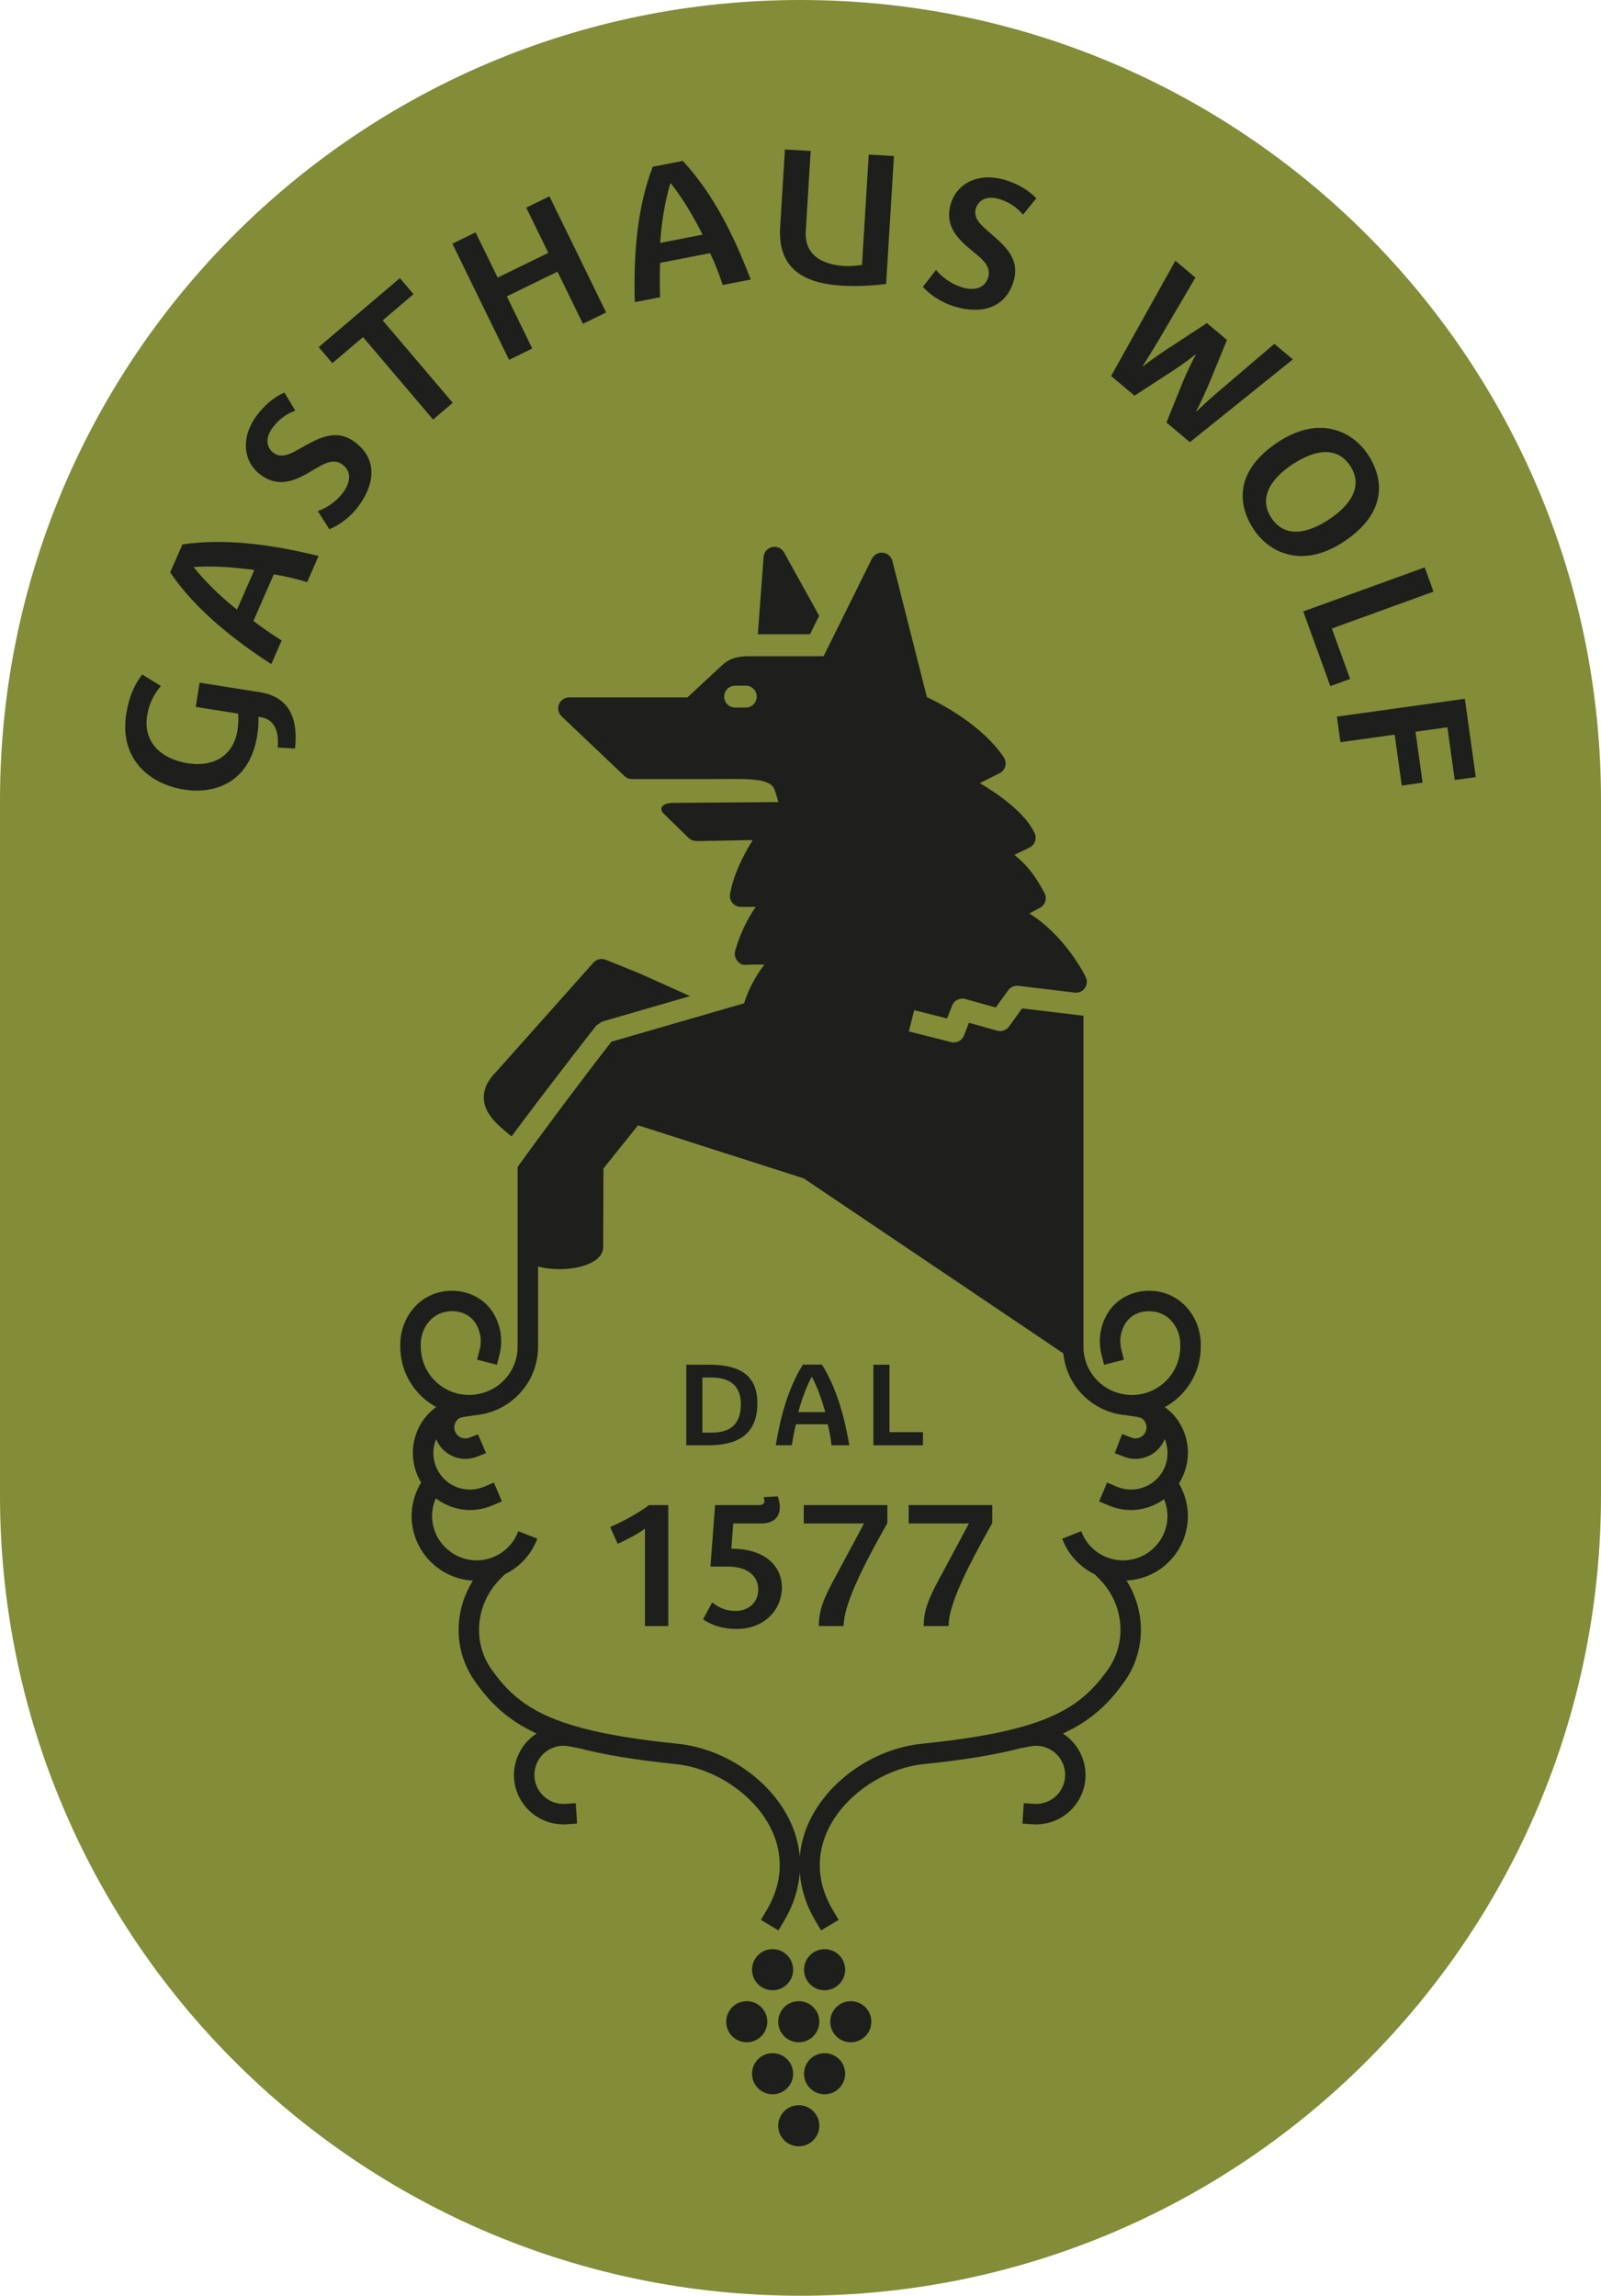<svg xmlns="http://www.w3.org/2000/svg" id="Ebene_1" viewBox="0 0 168.297 241.311"><defs><style> .cls-1 { fill: #838c36; } .cls-2 { fill: #1e1f1c; } .cls-3 { fill: #838c39; } </style></defs><path class="cls-1" d="M168.297,84.148C168.297,37.675,130.623,0,84.149,0S0,37.675,0,84.148v73.014c0,46.474,37.675,84.148,84.149,84.148s84.148-37.674,84.148-84.148v-73.014Z"></path><g><path class="cls-2" d="M31.011,78.684l-1.814-.112c.111-1.561-.199-3.052-2.042-3.226.046.572-.021,1.361-.111,1.931-.83,5.246-4.778,6.18-7.667,5.723-3.726-.59-6.848-3.266-6.105-7.962.304-1.92.899-3.092,1.668-4.14l1.972,1.209c-.765.892-1.263,1.943-1.443,3.084-.46,2.908,1.569,4.613,4.287,5.043,2.584.409,4.768-.706,5.204-3.463.115-.722.118-1.365.065-1.763l-4.448-.704.403-2.547,6.349,1.005c2.585.41,4.099,2.169,3.681,5.922Z"></path><path class="cls-2" d="M32.287,61.19c-1.111-.339-2.289-.623-3.505-.819l-2.143,4.901c.978.742,1.978,1.431,2.967,2.053l-1.087,2.486c-3.878-2.514-7.99-5.739-10.629-9.644l1.287-2.944c4.815-.688,9.741.101,14.313,1.217l-1.202,2.75ZM20.385,59.598l-.015.035c1.279,1.589,2.83,3.085,4.545,4.444l1.819-4.16c-2.134-.303-4.296-.45-6.349-.319Z"></path><path class="cls-2" d="M37.668,53.227c-.951,1.259-2.096,2.009-3.044,2.403l-1.214-1.905c.867-.286,1.935-.998,2.619-1.904.789-1.044.997-2.213-.017-2.978-.875-.661-1.823-.171-2.637.299l-.99.578c-1.667.961-3.284,1.474-5.019.164-1.842-1.392-2.076-3.955-.349-6.243.742-.983,1.743-1.892,2.883-2.38l1.144,1.901c-.891.317-1.715.899-2.353,1.743-.985,1.305-.523,2.257.06,2.698.798.603,1.735.129,2.525-.311l.995-.55c1.669-.933,3.326-1.563,5.062-.253,2.487,1.879,1.959,4.59.334,6.739Z"></path><path class="cls-2" d="M40.229,33.675l7.365,8.666-2.068,1.757-7.365-8.666-3.226,2.741-1.433-1.686,8.534-7.253,1.434,1.686-3.241,2.754Z"></path><path class="cls-2" d="M61.278,34.035l-2.675-5.481-5.326,2.599,2.675,5.481-2.438,1.19-5.959-12.208,2.438-1.19,2.321,4.755,5.326-2.6-2.321-4.755,2.439-1.19,5.959,12.208-2.439,1.19Z"></path><path class="cls-2" d="M75.967,29.958c-.353-1.108-.789-2.239-1.32-3.351l-5.252,1.024c-.054,1.226-.053,2.442-.002,3.609l-2.663.519c-.137-4.621.178-9.84,1.891-14.233l3.155-.615c3.305,3.572,5.457,8.074,7.139,12.472l-2.947.575ZM70.507,19.257l-.038.007c-.58,1.956-.929,4.084-1.072,6.269l4.458-.869c-.965-1.93-2.073-3.792-3.349-5.406Z"></path><path class="cls-2" d="M88.457,30.024c-4.07-.249-6.707-1.875-6.447-6.137l.501-8.179,2.707.165-.516,8.428c-.155,2.535,1.77,3.52,4.035,3.658.634.039,1.273-.019,1.877-.116l.709-11.597,2.649.162-.822,13.44c-1.534.195-3.119.271-4.693.175Z"></path><path class="cls-2" d="M100.306,32.206c-1.507-.468-2.601-1.292-3.293-2.051l1.382-1.787c.563.719,1.595,1.483,2.679,1.82,1.249.388,2.42.188,2.797-1.025.326-1.047-.456-1.774-1.174-2.38l-.879-.736c-1.468-1.242-2.501-2.59-1.855-4.667.686-2.205,3.018-3.294,5.757-2.443,1.176.365,2.37.998,3.217,1.906l-1.402,1.721c-.599-.73-1.426-1.31-2.437-1.624-1.562-.485-2.302.272-2.519.971-.297.955.467,1.676,1.148,2.271l.856.75c1.444,1.255,2.597,2.6,1.952,4.677-.925,2.977-3.655,3.398-6.228,2.599Z"></path><path class="cls-2" d="M125.079,46.478l-2.461-2.067,1.786-4.431c.408-.964.966-2.078,1.294-2.708l-.03-.024c-.496.412-1.433,1.108-2.428,1.755l-3.981,2.587-2.46-2.066,6.756-12.117,2.107,1.769-3.866,6.579c-.62,1.037-1.348,2.234-1.688,2.729l.03.025c.6-.476,1.707-1.256,2.611-1.853l4.122-2.695,2.108,1.769-1.791,4.377c-.441,1.062-1.061,2.401-1.449,3.131l.03.025c.502-.508,1.667-1.566,2.685-2.419l5.504-4.7,1.946,1.633-10.824,8.702Z"></path><path class="cls-2" d="M131.793,55.647c-1.908-2.89-1.743-6.342,2.545-9.171,4.384-2.893,7.855-1.127,9.455,1.298,1.908,2.891,1.743,6.342-2.545,9.172-4.384,2.893-7.855,1.127-9.455-1.298ZM141.936,48.976c-1.451-2.2-3.877-1.614-6.061-.172-2.183,1.441-3.655,3.473-2.225,5.641,1.441,2.184,3.867,1.597,6.051.156,2.184-1.441,3.666-3.457,2.235-5.624Z"></path><path class="cls-2" d="M136.997,64.27l12.768-4.632.925,2.55-10.688,3.877,1.922,5.299-2.079.754-2.848-7.848Z"></path><path class="cls-2" d="M152.151,76.446l-3.353.468.746,5.354-2.191.305-.747-5.354-5.697.795-.375-2.687,13.451-1.876,1.148,8.231-2.21.308-.773-5.544Z"></path></g><circle class="cls-2" cx="86.682" cy="207.04" r="2.16"></circle><circle class="cls-2" cx="81.214" cy="207.04" r="2.16"></circle><circle class="cls-2" cx="86.682" cy="217.975" r="2.16"></circle><circle class="cls-2" cx="81.214" cy="217.975" r="2.16"></circle><circle class="cls-2" cx="78.498" cy="212.508" r="2.16"></circle><circle class="cls-2" cx="83.966" cy="212.508" r="2.16"></circle><circle class="cls-2" cx="83.966" cy="223.443" r="2.16"></circle><circle class="cls-2" cx="89.434" cy="212.508" r="2.16"></circle><path class="cls-2" d="M53.675,119.366c.034.028.067.055.101.083,3.545-4.8,8.609-11.277,8.912-11.663l.586-.396,9.254-2.685-5.262-2.373-3.594-1.449c-.452-.181-.968-.06-1.291.302l-10.235,11.492c-.903.903-1.335,1.851-1.285,2.818.086,1.654,1.536,2.833,2.816,3.872Z"></path><path class="cls-2" d="M85.147,66.667l.963-1.943-3.689-6.653c-.247-.445-.757-.677-1.251-.565-.496.108-.862.53-.9,1.036l-.606,8.126h5.484Z"></path><g><path class="cls-3" d="M61.132,181.624l.115.022-.002.01c2.546.669,5.766,1.203,9.985,1.634,4.887.499,9.593,3.675,11.708,7.902.643,1.283,1.016,2.617,1.131,3.964.115-1.348.489-2.681,1.131-3.965,2.116-4.227,6.821-7.402,11.709-7.902,4.219-.43,7.439-.964,9.985-1.634l-.002-.009.11-.021c5.151-1.373,7.477-3.32,9.476-6.16,2.027-2.881,1.661-6.853-.87-9.445l-.526-.539c-1.4-.676-2.555-1.817-3.231-3.279-.071-.154-.194-.464-.194-.464l1.999-.792s.095.241.148.356c.722,1.559,2.237,2.596,3.953,2.703,1.249.08,2.448-.334,3.384-1.161.937-.826,1.494-1.968,1.573-3.213.044-.713-.084-1.403-.347-2.046-1.025.733-2.233,1.139-3.474,1.139-.65,0-1.306-.106-1.942-.323-.146-.05-.287-.105-.428-.165l-.989-.421.843-1.979.99.422c.093.039.186.075.281.108,1.339.456,2.816.144,3.855-.816,1.214-1.122,1.527-2.846.93-4.292-.161.405-.402.779-.718,1.099-.631.641-1.484.989-2.357.989-.308,0-.62-.043-.925-.132-.081-.023-.165-.051-.249-.083l-1.003-.385.77-2.008,1.076.41c.417.122.857.006,1.156-.298.219-.221.337-.514.334-.823-.002-.31-.125-.601-.346-.818-.073-.072-.149-.125-.225-.169-.156-.044-.313-.089-.477-.113l-.948-.143-.114-.012v-.005s-.002,0-.002,0v-.007c-1.657-.128-3.208-.812-4.429-1.976-1.263-1.205-2.029-2.79-2.201-4.528l-27.288-18.39-17.42-5.582-3.637,4.543-.024,8.246c-.019,2.097-4.192,2.774-6.848,2.057v8.559c-.046,1.959-.842,3.761-2.242,5.096-1.222,1.165-2.775,1.849-4.436,1.976v.006s-.019.003-.019.003v.004s-.077.008-.077.008l-.967.146c-.164.025-.321.069-.477.113-.085.049-.171.099-.243.17-.454.448-.459,1.184-.01,1.641.299.304.74.42,1.151.3l1.003-.386.849,1.982-1.003.385c-.084.032-.168.06-.255.085-.303.088-.613.131-.919.131-.874,0-1.726-.347-2.359-.99-.316-.321-.551-.691-.709-1.084-.207.503-.314,1.045-.292,1.604.041,1.026.478,1.976,1.232,2.673,1.039.96,2.514,1.273,3.858.815.091-.032.185-.068.279-.107l.99-.422.843,1.979-.989.421c-.139.06-.282.114-.423.163-.638.218-1.296.324-1.948.324-1.29,0-2.543-.439-3.591-1.228-.289.667-.426,1.389-.38,2.135.16,2.573,2.397,4.523,4.956,4.375,1.716-.107,3.231-1.144,3.954-2.707.053-.115.143-.345.144-.349l2.003.786s-.125.316-.197.469c-.676,1.46-1.83,2.6-3.229,3.276l-.527.54c-2.531,2.592-2.896,6.564-.871,9.445,1.999,2.84,4.324,4.786,9.472,6.159Z"></path><path class="cls-3" d="M51.653,178.856l.25.429.329.146c-.198-.187-.392-.378-.578-.575Z"></path><path class="cls-3" d="M44.292,162.921l-.004.074.067.024c-.021-.033-.042-.065-.063-.099Z"></path></g><g><path class="cls-2" d="M74.446,151.917h-2.303v-8.468h2.387c2.483,0,5.086.6,5.086,4.042,0,3.646-2.555,4.426-5.17,4.426ZM74.759,144.793h-.924v5.793h.972c1.703,0,3.07-.648,3.07-2.987,0-2.482-1.883-2.806-3.118-2.806Z"></path><path class="cls-2" d="M87.412,151.917c-.084-.72-.216-1.464-.407-2.207h-3.334c-.181.743-.324,1.487-.433,2.207h-1.69c.467-2.843,1.283-5.997,2.854-8.479h2.004c1.595,2.578,2.374,5.589,2.878,8.479h-1.871ZM85.348,144.721h-.023c-.588,1.127-1.055,2.387-1.403,3.706h2.831c-.36-1.295-.816-2.566-1.404-3.706Z"></path><path class="cls-2" d="M91.813,151.917v-8.468h1.691v7.088h3.514v1.38h-5.205Z"></path><path class="cls-2" d="M67.796,170.917v-10.245c-.793.612-1.999,1.206-2.863,1.603l-.792-1.765c1.296-.559,2.845-1.387,4.087-2.305h2.017v12.712h-2.448Z"></path><path class="cls-2" d="M77.456,171.223c-1.458,0-2.592-.36-3.547-1.008l.955-1.783c.701.559,1.458.9,2.484.9,1.116,0,2.358-.702,2.358-2.269,0-1.134-.792-2.358-3.114-2.395h-1.909l.486-6.464h4.591c.307,0,.595-.072.595-.45,0-.126-.036-.252-.091-.378l1.495-.09c.126.342.216.773.216,1.134,0,1.261-.954,1.711-1.854,1.711h-3.043l-.198,2.646c.108,0,.271.018.414.018,3.367.145,4.898,1.999,4.898,4.052,0,2.412-1.891,4.375-4.736,4.375Z"></path><path class="cls-2" d="M88.686,170.917h-2.611c0-1.621.469-2.791,1.567-4.844l3.187-5.941h-6.338v-1.927h8.787v1.891c-2.863,5.06-4.592,8.715-4.592,10.821Z"></path><path class="cls-2" d="M99.714,170.917h-2.611c0-1.621.469-2.791,1.566-4.844l3.188-5.941h-6.338v-1.927h8.786v1.891c-2.862,5.06-4.591,8.715-4.591,10.821Z"></path></g><path class="cls-2" d="M123.297,148.656c-.26-.281-.552-.528-.858-.752.652-.355,1.254-.81,1.782-1.363,1.335-1.401,2.046-3.237,2-5.172.004-.175-.002-.323-.013-.471-.156-2.184-1.498-4.087-3.416-4.847-2.299-.908-5.421-.193-6.67,2.577-.534,1.186-.649,2.531-.326,3.787l.268,1.042,2.082-.536-.267-1.042c-.205-.797-.135-1.616.204-2.368.838-1.861,2.847-1.884,3.916-1.461,1.155.457,1.965,1.635,2.064,3.001.006.091.01.181.01.273.031,1.455-.469,2.745-1.408,3.73-.938.984-2.206,1.544-3.566,1.576-1.334.022-2.651-.467-3.635-1.406-.974-.929-1.528-2.179-1.571-3.522v-34.934l-6.45-.773-1.375,1.905c-.283.392-.776.565-1.243.436l-2.971-.828-.519,1.333c-.176.451-.608.733-1.074.733-.093,0-.188-.011-.282-.035l-4.443-1.122.564-2.234,3.457.872.529-1.356c.215-.551.809-.851,1.383-.691l3.202.893,1.303-1.804c.244-.34.653-.518,1.071-.47l.11.013c.007,0,.013,0,.02,0l5.882.704c.396.012.76-.161.985-.483.24-.344.275-.791.091-1.167-.101-.206-2.166-4.349-5.93-6.672l1.12-.604c.557-.299.768-.991.474-1.551-1.102-2.098-2.107-3.156-3.172-4.011l1.584-.758c.569-.272.813-.951.548-1.523-.993-2.145-3.8-4.097-5.763-5.259l2.081-1.04c.296-.148.515-.416.599-.737.084-.32.026-.662-.159-.937-2.276-3.38-6.572-5.616-8.082-6.327l-3.628-14.314c-.118-.467-.515-.811-.993-.863-.477-.057-.94.198-1.155.629l-.439.877-4.639,9.366h-.489c-.024.002-.047.01-.072.01h-7.044v.003c-.916-.02-2.074.022-3.064.941l-3.649,3.384h-12.433c-.461,0-.879.276-1.06.7-.181.425-.092.916.227,1.249l6.613,6.281c.218.228.518.356.833.356l8.308-.003c3.408-.007,5.845-.167,6.555.872.171.251.388,1.146.519,1.547l-11,.085c-1.278-.013-1.556.609-1.104,1.079l2.643,2.583c.297.273.543.351,1.054.351l5.715-.108c-1.126,1.77-2.077,3.857-2.39,5.676-.057.335.035.678.255.938.219.26.541.41.881.41h1.573c-.937,1.324-1.652,2.849-2.168,4.608-.103.351-.033.729.188,1.021.22.291.556.524.932.455l1.954-.024c-.956,1.236-1.691,2.652-2.141,4.077l-13.941,4.035c-2.826,3.616-7.306,9.597-9.863,13.17v8.548h0v10.443c-.032,1.36-.592,2.626-1.576,3.565s-2.302,1.428-3.635,1.406c-1.36-.032-2.627-.592-3.566-1.576-.939-.985-1.439-2.275-1.408-3.73,0-.092.004-.182.009-.273.099-1.366.909-2.544,2.064-3.001,1.069-.424,3.078-.401,3.916,1.461.339.752.41,1.571.204,2.368l-.267,1.042,2.082.536.268-1.042c.323-1.256.207-2.601-.326-3.787-1.249-2.771-4.371-3.486-6.67-2.577-1.918.76-3.259,2.662-3.416,4.847-.011.148-.017.296-.013.471-.046,1.935.664,3.771,2,5.172.527.552,1.127,1.006,1.778,1.361-.307.225-.599.472-.86.754-1.087,1.176-1.652,2.705-1.59,4.306.041,1.03.341,2.009.862,2.867-.712,1.181-1.073,2.554-.987,3.936.218,3.486,3.03,6.197,6.435,6.383-2.037,3.226-2.038,7.391.187,10.555,1.62,2.302,3.456,4.107,6.504,5.516-2.234,1.452-3.049,4.387-1.776,6.785.898,1.691,2.646,2.75,4.561,2.764h.045c.118,0,.237-.004.355-.012l1.073-.073-.145-2.146-1.073.073c-.078.005-.157.009-.238.007-1.125-.008-2.151-.63-2.678-1.622-.79-1.488-.223-3.341,1.265-4.131.619-.329,1.309-.435,1.997-.304l1.04.196c2.66.692,5.967,1.242,10.181,1.672,4.119.421,8.232,3.187,10.004,6.726.987,1.971,1.704,5.086-.482,8.728l-.554.922,1.844,1.107.554-.922c1.005-1.675,1.562-3.428,1.691-5.181.129,1.753.686,3.506,1.691,5.181l.554.922,1.844-1.107-.554-.922c-2.186-3.641-1.469-6.756-.482-8.728,1.772-3.539,5.885-6.304,10.003-6.725,4.215-.43,7.521-.979,10.182-1.672l1.04-.196c.685-.131,1.379-.025,1.997.304,1.487.79,2.054,2.643,1.265,4.13-.527.993-1.553,1.615-2.681,1.623-.073.003-.156-.002-.235-.007l-1.073-.073-.145,2.146,1.073.073c.118.008.237.012.353.012h.044c1.916-.014,3.665-1.073,4.563-2.765,1.272-2.397.458-5.333-1.777-6.785,3.049-1.409,4.884-3.214,6.503-5.516,2.229-3.168,2.225-7.341.179-10.569,1.53-.08,2.983-.647,4.149-1.676,1.367-1.206,2.181-2.873,2.295-4.693.083-1.342-.257-2.674-.926-3.832,1.422-2.241,1.247-5.237-.637-7.276ZM78.393,74.376h-1.115c-.636,0-1.152-.516-1.152-1.152s.516-1.152,1.152-1.152h1.115c.636,0,1.152.516,1.152,1.152s-.516,1.152-1.152,1.152ZM116.524,158.236c.14.06.282.115.428.165.636.217,1.292.323,1.942.323,1.241,0,2.449-.406,3.474-1.139.263.643.391,1.333.347,2.046-.078,1.246-.636,2.387-1.573,3.213-.936.826-2.135,1.241-3.384,1.161-1.716-.107-3.231-1.144-3.953-2.703-.052-.115-.146-.352-.148-.356l-1.999.792s.123.31.194.464c.677,1.462,1.831,2.603,3.231,3.279l.526.539c2.531,2.592,2.896,6.564.87,9.445-1.999,2.841-4.325,4.787-9.476,6.16l-.11.021.002.009c-2.546.669-5.766,1.203-9.985,1.634-4.888.499-9.593,3.675-11.709,7.902-.642,1.283-1.016,2.617-1.131,3.965-.115-1.347-.488-2.681-1.131-3.964-2.115-4.227-6.821-7.403-11.708-7.902-4.219-.43-7.439-.964-9.985-1.634l.002-.01-.115-.022c-5.147-1.373-7.473-3.319-9.472-6.159-2.026-2.881-1.66-6.853.871-9.445l.527-.54c1.399-.676,2.553-1.816,3.229-3.276.072-.153.197-.469.197-.469l-2.003-.786s-.091.235-.144.349c-.724,1.563-2.239,2.6-3.954,2.707-2.559.148-4.795-1.802-4.956-4.375-.047-.746.091-1.468.38-2.135,1.048.789,2.301,1.228,3.591,1.228.651,0,1.31-.106,1.948-.324.141-.049.283-.103.423-.163l.989-.421-.843-1.979-.99.422c-.094.04-.188.076-.279.107-1.344.458-2.819.145-3.858-.815-.754-.697-1.191-1.647-1.232-2.673-.022-.56.086-1.101.292-1.604.158.394.394.764.709,1.084.633.642,1.486.99,2.359.99.306,0,.617-.043.919-.131.087-.025.171-.053.255-.085l1.003-.385-.849-1.982-1.003.386c-.411.119-.853.004-1.151-.3-.449-.456-.444-1.193.01-1.641.073-.071.158-.121.243-.17.157-.044.313-.089.477-.113l.967-.146.077-.008v-.004s.019-.003.019-.003v-.006c1.659-.127,3.213-.811,4.435-1.976,1.4-1.335,2.196-3.137,2.242-5.096v-8.559c2.656.717,6.83.04,6.848-2.057l.024-8.246,3.637-4.543,17.42,5.582,27.288,18.39c.172,1.738.938,3.323,2.201,4.528,1.22,1.164,2.772,1.848,4.43,1.976v.007s.001,0,.001,0v.005s.114.012.114.012l.948.143c.164.025.321.069.477.113.076.045.151.097.225.169.221.218.344.508.346.818.003.31-.115.602-.334.823-.299.304-.739.42-1.156.298l-1.076-.41-.77,2.008,1.003.385c.084.032.168.06.249.083.305.089.617.132.925.132.874,0,1.726-.347,2.357-.989.316-.32.556-.694.718-1.099.597,1.445.284,3.169-.93,4.292-1.039.96-2.516,1.273-3.855.816-.094-.033-.188-.069-.281-.108l-.99-.422-.843,1.979.989.421Z"></path></svg>